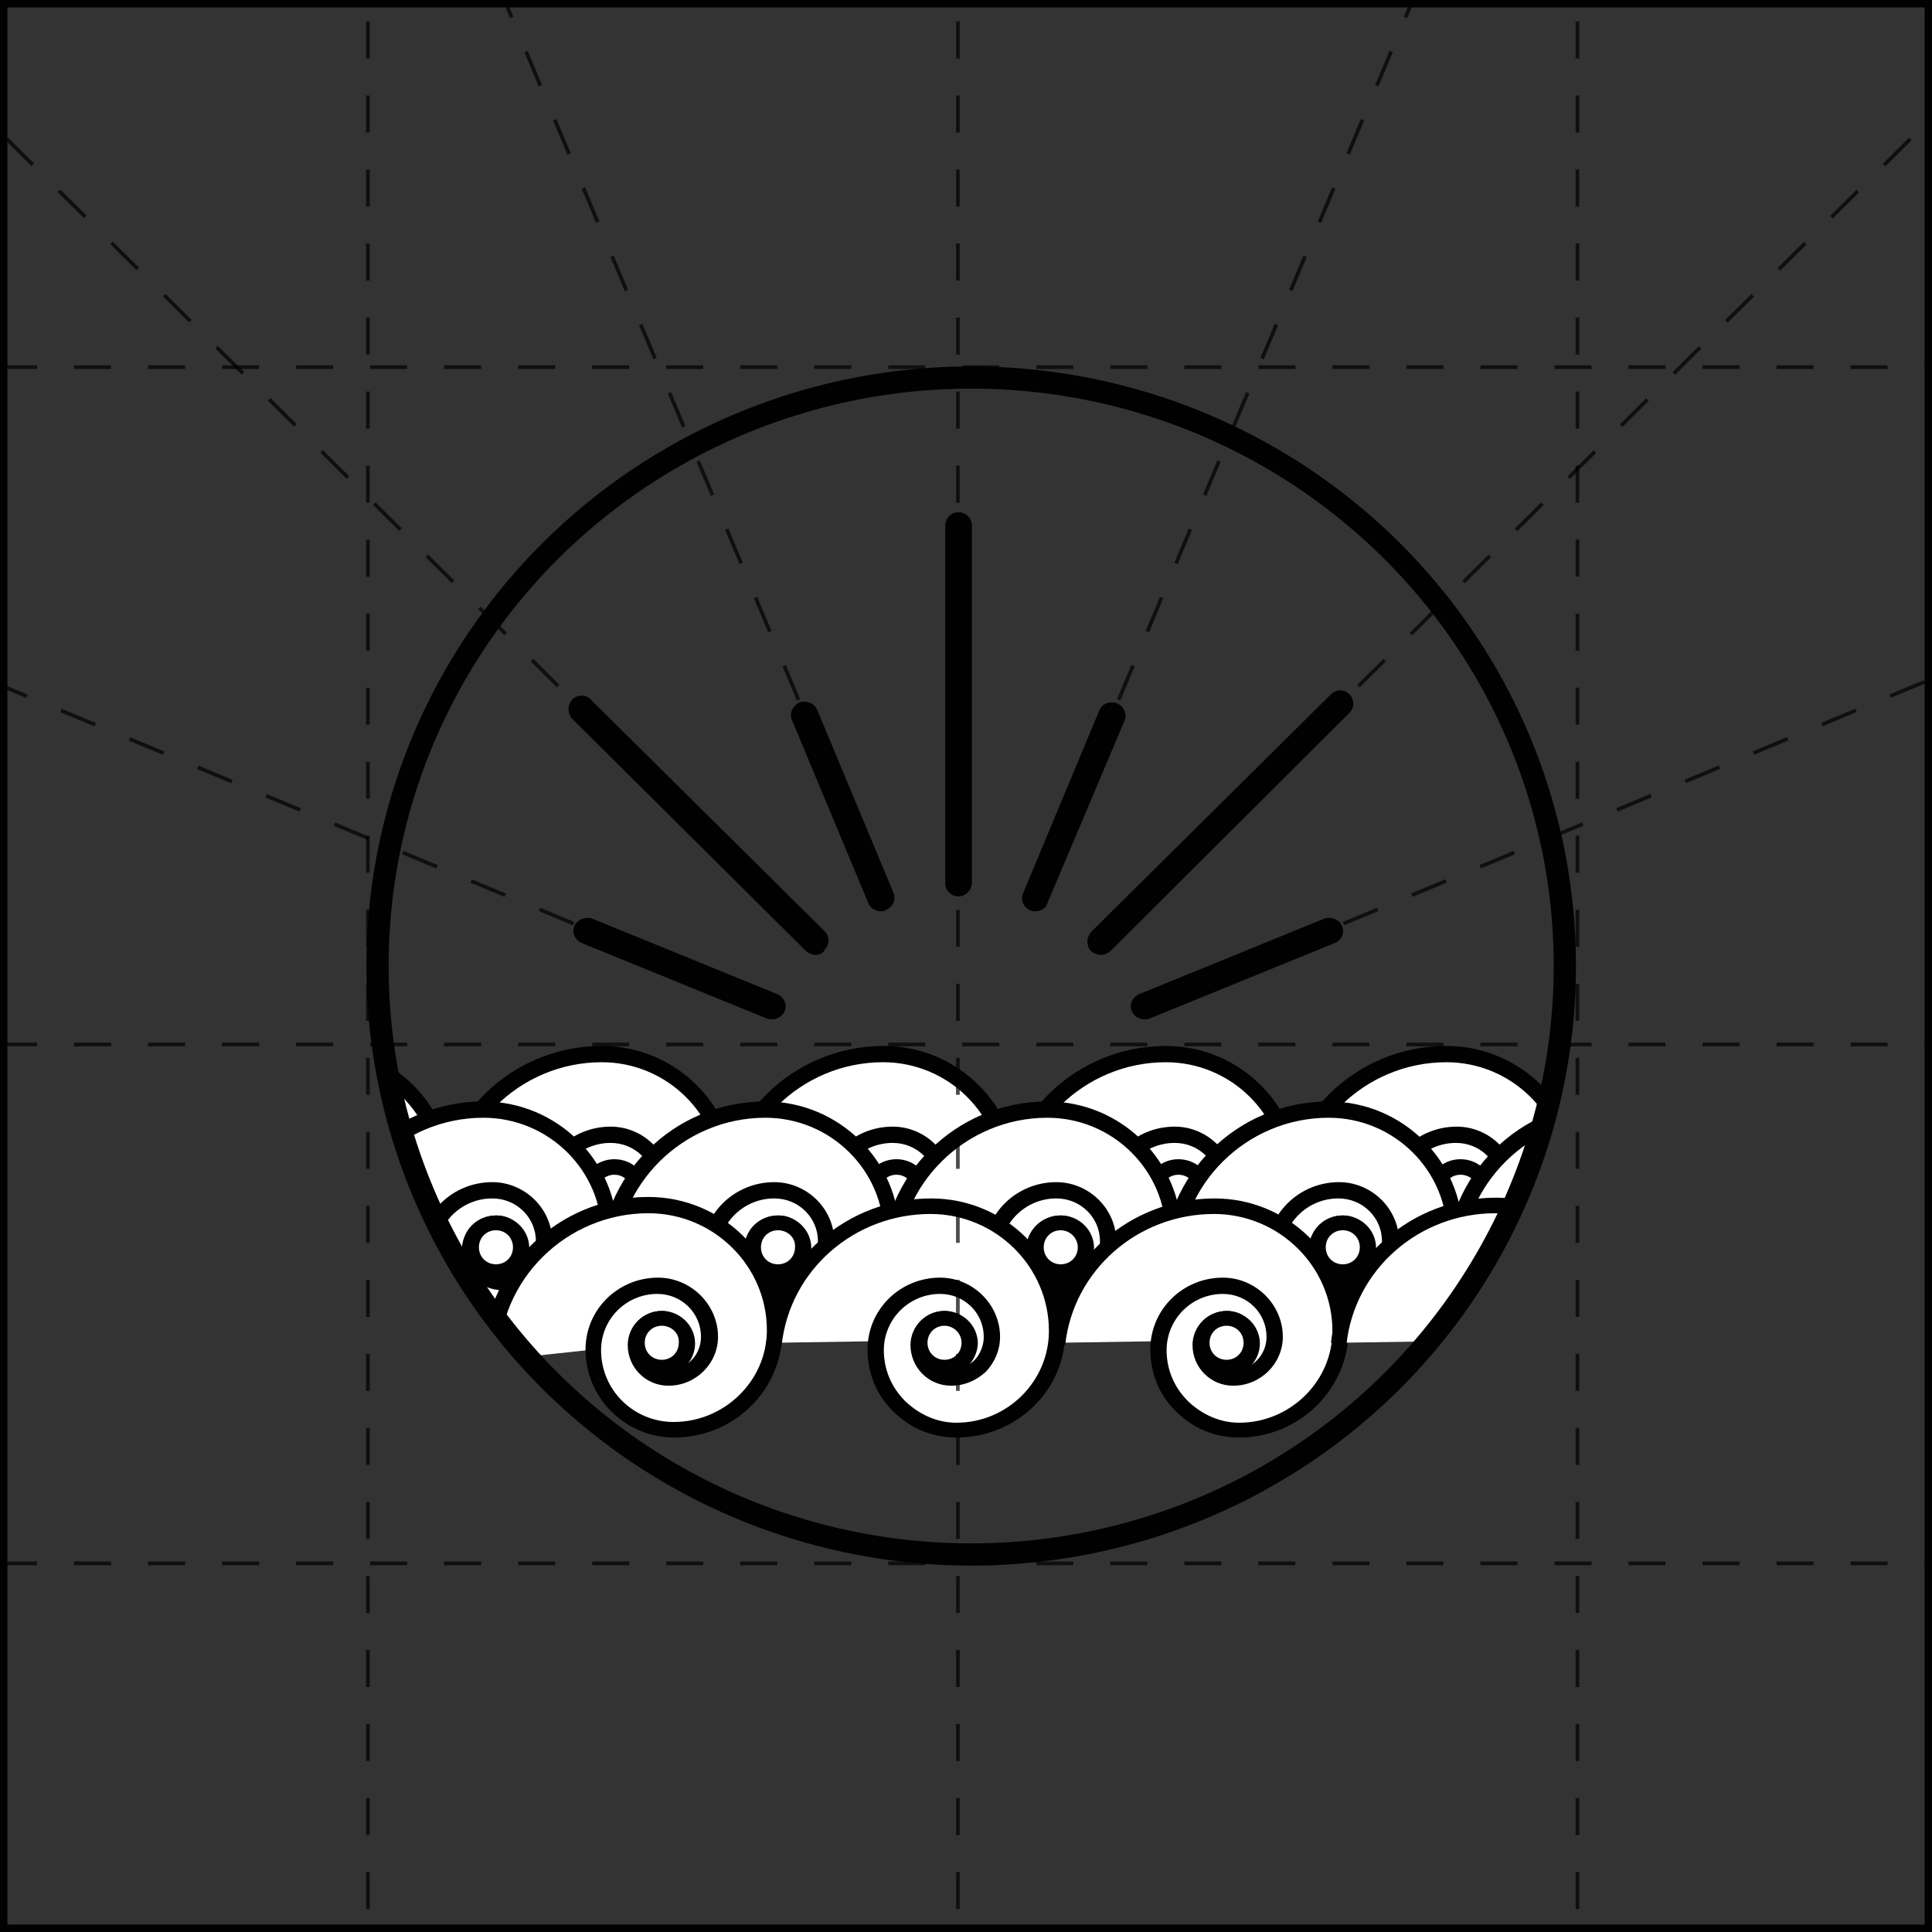 <?xml version="1.0" encoding="utf-8"?>
<!-- Generator: Adobe Illustrator 26.0.1, SVG Export Plug-In . SVG Version: 6.00 Build 0)  -->
<svg version="1.1" id="Layer_1" xmlns="http://www.w3.org/2000/svg" xmlns:xlink="http://www.w3.org/1999/xlink" x="0px" y="0px"
	 viewBox="0 0 261 261" style="enable-background:new 0 0 261 261;" xml:space="preserve">
<rect x="0" y="0" width="261" height="261" fill="#333333" stroke="none"/>
<style type="text/css">
	
		.st0{opacity:0.7;fill:none;stroke:#000000;stroke-width:0.5;stroke-miterlimit:10;stroke-dasharray:5,5;enable-background:new    ;}
	.st1{opacity:0.7;enable-background:new    ;}
	.st2{fill:none;stroke:#000000;stroke-width:0.5;stroke-miterlimit:10;stroke-dasharray:5,5;}
	.st3{fill:none;}
	.st4{fill:#2BACE2;}
	.st5{fill:#010101;}
	.st6{clip-path:url(#SVGID_00000156554811228368178370000009705832483050730170_);}
	.st7{fill:#FFFFFF;}
	.st8{fill:none;stroke:#010101;stroke-width:3;stroke-miterlimit:10;}
</style>
<line class="st0" x1="-30" y1="211.2" x2="285" y2="211.2"/>
<line class="st0" x1="-30" y1="141.1" x2="285" y2="141.1"/>
<line class="st0" x1="-30" y1="49.6" x2="285" y2="49.6"/>
<line class="st0" x1="49.7" y1="-27.1" x2="49.7" y2="287.9"/>
<line class="st0" x1="213.1" y1="-27.1" x2="213.1" y2="287.9"/>
<g class="st1">
	<line class="st2" x1="153.8" y1="136.3" x2="311.2" y2="70.8"/>
	<line class="st2" x1="148" y1="127.9" x2="275.6" y2="1.4"/>
	<line class="st2" x1="139.5" y1="122.2" x2="203.6" y2="-30.3"/>
	<line class="st2" x1="105.2" y1="136.3" x2="-52.3" y2="70.8"/>
	<line class="st2" x1="110.9" y1="127.9" x2="-16.6" y2="1.4"/>
	<line class="st2" x1="119.5" y1="122.2" x2="55.4" y2="-30.3"/>
</g>
<g>
	<g>
		<g>
			<ellipse class="st3" cx="129.8" cy="130.5" rx="80.2" ry="79.5"/>
		</g>
		<g>
			<g>
				<path class="st4" d="M104.6,135.1l-25-10.3c-0.5-0.2-1,0-1.2,0.5c-0.2,0.5,0,1,0.5,1.2l25,10.3c0.1,0,0.2,0.1,0.3,0.1
					c0.4,0,0.7-0.2,0.8-0.5C105.3,135.8,105.1,135.3,104.6,135.1z"/>
				<path class="st5" d="M104.3,137.7c-0.2,0-0.5,0-0.7-0.1l-25-10.2c-0.9-0.4-1.4-1.4-1-2.3c0.4-0.9,1.5-1.3,2.4-1l25,10.2
					c0.9,0.4,1.4,1.4,1,2.3C105.7,137.3,105,137.7,104.3,137.7z M79.3,125.7l25,10.3v0.9v-0.9c0,0,0,0,0,0L79.3,125.7z"/>
			</g>
			<g>
				<path class="st4" d="M129.5,70.1c-0.5,0-0.9,0.4-0.9,0.9v48.2c0,0.5,0.4,0.9,0.9,0.9c0.5,0,0.9-0.4,0.9-0.9V71
					C130.4,70.5,130,70.1,129.5,70.1z"/>
				<path class="st5" d="M129.5,121.1c-1,0-1.8-0.8-1.8-1.8V71c0-1,0.8-1.8,1.8-1.8c1,0,1.8,0.8,1.8,1.8v48.2
					C131.3,120.3,130.4,121.1,129.5,121.1z M129.5,71l0,48.2h0V71z"/>
			</g>
			<g>
				<path class="st4" d="M109.5,96.2c-0.2-0.5-0.7-0.7-1.2-0.5c-0.5,0.2-0.7,0.7-0.5,1.2l10.3,24.7c0.1,0.3,0.5,0.6,0.8,0.6
					c0.1,0,0.2,0,0.3-0.1c0.5-0.2,0.7-0.7,0.5-1.2L109.5,96.2z"/>
				<path class="st5" d="M119,123.1c-0.7,0-1.4-0.4-1.7-1.1L107,97.3c-0.2-0.4-0.2-0.9,0-1.4c0.2-0.4,0.5-0.8,1-1
					c0.2-0.1,0.5-0.1,0.7-0.1c0.7,0,1.4,0.4,1.7,1.1l10.3,24.7c0.4,0.9-0.1,2-1,2.3C119.5,123.1,119.3,123.1,119,123.1z M108.7,96.6
					l10.3,24.7L108.7,96.6z"/>
			</g>
			<g>
				<path class="st4" d="M79.2,95.2c-0.4-0.3-0.9-0.3-1.3,0c-0.3,0.3-0.3,0.9,0,1.3l31.6,31.3c0.2,0.2,0.4,0.3,0.6,0.3
					c0.2,0,0.5-0.1,0.6-0.3c0.3-0.3,0.3-0.9,0-1.3L79.2,95.2z"/>
				<path class="st5" d="M110.2,129c-0.5,0-0.9-0.2-1.3-0.5L77.3,97.1c-0.3-0.3-0.5-0.8-0.5-1.3c0-0.5,0.2-0.9,0.5-1.3
					c0.7-0.7,1.9-0.7,2.5,0l31.6,31.3c0.7,0.7,0.7,1.8,0,2.5C111.2,128.8,110.7,129,110.2,129z M78.6,95.9l31.6,31.4c0,0,0,0,0,0
					L78.6,95.9z"/>
			</g>
			<g>
				<path class="st4" d="M179.2,124.9l-25,10.3c-0.5,0.2-0.7,0.7-0.5,1.2c0.1,0.3,0.5,0.5,0.8,0.5c0.1,0,0.2,0,0.3-0.1l25-10.3
					c0.5-0.2,0.7-0.7,0.5-1.2C180.2,124.9,179.7,124.7,179.2,124.9z"/>
				<path class="st5" d="M154.6,137.7c-0.7,0-1.4-0.4-1.7-1.1c-0.4-0.9,0.1-1.9,1-2.3l25-10.2c0.2-0.1,0.5-0.1,0.7-0.1
					c0.7,0,1.4,0.4,1.7,1.1c0.4,0.9-0.1,2-1,2.3l-25,10.2C155.1,137.7,154.9,137.7,154.6,137.7z M154.6,135.9l0,0.9L154.6,135.9
					L154.6,135.9z M179.6,125.7l-25,10.2L179.6,125.7z"/>
			</g>
			<g>
				<path class="st4" d="M150.6,95.8c-0.5-0.2-1,0-1.2,0.5L139,121c-0.2,0.5,0,1,0.5,1.2c0.1,0,0.2,0.1,0.3,0.1
					c0.4,0,0.7-0.2,0.8-0.6L151,96.9C151.2,96.5,151,96,150.6,95.8z"/>
				<path class="st5" d="M139.9,123.1c-0.2,0-0.5,0-0.7-0.1c-0.9-0.4-1.4-1.4-1-2.3l10.3-24.7c0.3-0.7,0.9-1.1,1.7-1.1
					c0.2,0,0.5,0,0.7,0.1c0.4,0.2,0.8,0.5,1,1c0.2,0.4,0.2,0.9,0,1.4L141.5,122C141.3,122.7,140.6,123.1,139.9,123.1z M150.2,96.6
					l-10.4,24.7v0.9v-0.9c0,0,0,0,0,0L150.2,96.6z"/>
			</g>
			<g>
				<path class="st4" d="M181.7,94.5c-0.4-0.3-0.9-0.3-1.3,0L148,126.6c-0.4,0.3-0.4,0.9,0,1.3c0.2,0.2,0.4,0.3,0.6,0.3
					c0.2,0,0.5-0.1,0.6-0.3l32.4-32.1C182.1,95.4,182.1,94.9,181.7,94.5z"/>
				<path class="st5" d="M148.7,129c-0.5,0-0.9-0.2-1.3-0.5c-0.3-0.3-0.5-0.8-0.5-1.3c0-0.5,0.2-0.9,0.5-1.3l32.4-32.1
					c0.7-0.7,1.9-0.7,2.5,0c0.7,0.7,0.7,1.8,0,2.5L150,128.5C149.6,128.8,149.2,129,148.7,129z M181.1,95.1l-32.4,32.1l0,0h0
					L181.1,95.1z"/>
			</g>
		</g>
		<g>
			<g>
				<g>
					<defs>
						<ellipse id="SVGID_1_" cx="129.8" cy="130.5" rx="80.2" ry="79.5"/>
					</defs>
					<clipPath id="SVGID_00000019637323525475783610000000715761192811125417_">
						<use xlink:href="#SVGID_1_"  style="overflow:visible;"/>
					</clipPath>
					<g style="clip-path:url(#SVGID_00000019637323525475783610000000715761192811125417_);">
						<g>
							<g>
								<g>
									<g>
										<path class="st7" d="M21.8,163.4c0-11.7,9.5-21.1,21.3-21.1c9.4,0,17,7.6,17,16.9c0,7.5-6.1,13.5-13.6,13.5
											c-6,0-10.9-4.8-10.9-10.8c0-4.8,3.9-8.6,8.7-8.6c3.9,0,7,3.1,7,6.9c0,3.1-2.5,5.5-5.6,5.5c-2.5,0-4.5-2-4.5-4.4
											c0-2,1.6-3.5,3.6-3.5c1.6,0,2.9,1.3,2.9,2.8"/>
										<path class="st5" d="M46.5,173.8c-6.6,0-12-5.3-12-11.9c0-5.4,4.4-9.7,9.8-9.7c4.4,0,8.1,3.6,8.1,8c0,3.6-3,6.6-6.7,6.6
											c-3.1,0-5.5-2.5-5.5-5.5c0-2.5,2.1-4.6,4.7-4.6c2.2,0,3.9,1.7,3.9,3.9h-2.2c0-1-0.8-1.8-1.8-1.8c-1.4,0-2.5,1.1-2.5,2.5
											c0,1.8,1.5,3.4,3.4,3.4c2.5,0,4.5-2,4.5-4.5c0-3.2-2.6-5.8-5.9-5.8c-4.2,0-7.6,3.4-7.6,7.6c0,5.4,4.4,9.7,9.8,9.7
											c6.9,0,12.5-5.6,12.5-12.4c0-8.7-7.2-15.8-16-15.8c-11.1,0-20.2,9-20.2,20h-2.2c0-12.2,10-22.2,22.4-22.2
											c10,0,18.1,8.1,18.1,17.9C61.2,167.2,54.6,173.8,46.5,173.8z"/>
									</g>
									<g>
										<ellipse class="st4" cx="44.9" cy="161" rx="3.4" ry="3.4"/>
										<path class="st7" d="M44.8,165.4c-2.5,0-4.5-2-4.5-4.4c0-2.4,2-4.4,4.5-4.4c2.5,0,4.5,2,4.5,4.4
											C49.3,163.4,47.3,165.4,44.8,165.4z M44.8,158.7c-1.3,0-2.3,1-2.3,2.3c0,1.3,1,2.3,2.3,2.3c1.3,0,2.3-1,2.3-2.3
											C47.2,159.7,46.1,158.7,44.8,158.7z"/>
									</g>
								</g>
								<g>
									<g>
										<path class="st7" d="M60,163.4c0-11.7,9.5-21.1,21.3-21.1c9.4,0,17,7.6,17,16.9c0,7.5-6.1,13.5-13.6,13.5
											c-6,0-10.9-4.8-10.9-10.8c0-4.8,3.9-8.6,8.7-8.6c3.9,0,7,3.1,7,6.9c0,3.1-2.5,5.5-5.6,5.5c-2.5,0-4.5-2-4.5-4.4
											c0-2,1.6-3.5,3.6-3.5c1.6,0,2.9,1.3,2.9,2.8"/>
										<path class="st5" d="M84.7,173.8c-6.6,0-12-5.3-12-11.9c0-5.4,4.4-9.7,9.8-9.7c4.4,0,8.1,3.6,8.1,8c0,3.6-3,6.6-6.7,6.6
											c-3.1,0-5.5-2.5-5.5-5.5c0-2.5,2.1-4.6,4.7-4.6c2.2,0,3.9,1.7,3.9,3.9h-2.2c0-1-0.8-1.8-1.8-1.8c-1.4,0-2.5,1.1-2.5,2.5
											c0,1.8,1.5,3.4,3.4,3.4c2.5,0,4.5-2,4.5-4.5c0-3.2-2.6-5.8-5.9-5.8c-4.2,0-7.6,3.4-7.6,7.6c0,5.4,4.4,9.7,9.8,9.7
											c6.9,0,12.6-5.6,12.6-12.4c0-8.7-7.2-15.8-16-15.8c-11.1,0-20.2,9-20.2,20h-2.2c0-12.2,10-22.2,22.4-22.2
											c10,0,18.1,8.1,18.1,17.9C99.4,167.2,92.8,173.8,84.7,173.8z"/>
									</g>
									<g>
										<ellipse class="st7" cx="83" cy="161" rx="3.4" ry="3.4"/>
										<path class="st5" d="M83,165.4c-2.5,0-4.5-2-4.5-4.4c0-2.4,2-4.4,4.5-4.4c2.5,0,4.5,2,4.5,4.4
											C87.5,163.4,85.4,165.4,83,165.4z M83,158.7c-1.3,0-2.3,1-2.3,2.3c0,1.3,1,2.3,2.3,2.3c1.3,0,2.3-1,2.3-2.3
											C85.3,159.7,84.3,158.7,83,158.7z"/>
									</g>
								</g>
								<g>
									<g>
										<path class="st7" d="M98.1,163.4c0-11.7,9.5-21.1,21.3-21.1c9.4,0,17,7.6,17,16.9c0,7.5-6.1,13.5-13.6,13.5
											c-6,0-10.9-4.8-10.9-10.8c0-4.8,3.9-8.6,8.7-8.6c3.9,0,7,3.1,7,6.9c0,3.1-2.5,5.5-5.6,5.5c-2.5,0-4.5-2-4.5-4.4
											c0-2,1.6-3.5,3.6-3.5c1.6,0,2.9,1.3,2.9,2.8"/>
										<path class="st5" d="M122.8,173.8c-6.6,0-12-5.3-12-11.9c0-5.4,4.4-9.7,9.8-9.7c4.4,0,8.1,3.6,8.1,8c0,3.6-3,6.6-6.7,6.6
											c-3.1,0-5.5-2.5-5.5-5.5c0-2.5,2.1-4.6,4.7-4.6c2.2,0,3.9,1.7,3.9,3.9h-2.2c0-1-0.8-1.8-1.8-1.8c-1.4,0-2.5,1.1-2.5,2.5
											c0,1.8,1.5,3.4,3.4,3.4c2.5,0,4.5-2,4.5-4.5c0-3.2-2.6-5.8-5.9-5.8c-4.2,0-7.6,3.4-7.6,7.6c0,5.4,4.4,9.7,9.8,9.7
											c6.9,0,12.5-5.6,12.5-12.4c0-8.7-7.2-15.8-16-15.8c-11.1,0-20.2,9-20.2,20H97c0-12.2,10-22.2,22.4-22.2
											c10,0,18.1,8.1,18.1,17.9C137.5,167.2,130.9,173.8,122.8,173.8z"/>
									</g>
									<g>
										<path class="st7" d="M117.7,161c0,1.9,1.5,3.4,3.4,3.4c1.9,0,3.4-1.5,3.4-3.4c0-1.9-1.5-3.4-3.4-3.4
											C119.2,157.6,117.7,159.1,117.7,161z"/>
										<path class="st5" d="M121.1,165.4c-2.5,0-4.5-2-4.5-4.4c0-2.4,2-4.4,4.5-4.4c2.5,0,4.5,2,4.5,4.4
											C125.6,163.4,123.6,165.4,121.1,165.4z M121.1,158.7c-1.3,0-2.3,1-2.3,2.3c0,1.3,1,2.3,2.3,2.3c1.3,0,2.3-1,2.3-2.3
											C123.4,159.7,122.4,158.7,121.1,158.7z"/>
									</g>
								</g>
								<g>
									<g>
										<path class="st7" d="M136.2,163.4c0-11.7,9.5-21.1,21.3-21.1c9.4,0,17,7.6,17,16.9c0,7.5-6.1,13.5-13.6,13.5
											c-6,0-10.9-4.8-10.9-10.8c0-4.8,3.9-8.6,8.7-8.6c3.9,0,7,3.1,7,6.9c0,3.1-2.5,5.5-5.6,5.5c-2.5,0-4.5-2-4.5-4.4
											c0-2,1.6-3.5,3.6-3.5c1.6,0,2.9,1.3,2.9,2.8"/>
										<path class="st5" d="M160.9,173.8c-6.6,0-12-5.3-12-11.9c0-5.4,4.4-9.7,9.8-9.7c4.4,0,8.1,3.6,8.1,8c0,3.6-3,6.6-6.7,6.6
											c-3.1,0-5.5-2.5-5.5-5.5c0-2.5,2.1-4.6,4.6-4.6c2.2,0,3.9,1.7,3.9,3.9H161c0-1-0.8-1.8-1.8-1.8c-1.4,0-2.5,1.1-2.5,2.5
											c0,1.8,1.5,3.4,3.4,3.4c2.5,0,4.5-2,4.5-4.5c0-3.2-2.6-5.8-5.9-5.8c-4.2,0-7.6,3.4-7.6,7.6c0,5.4,4.4,9.7,9.8,9.7
											c6.9,0,12.6-5.6,12.6-12.4c0-8.7-7.2-15.8-16-15.8c-11.1,0-20.2,9-20.2,20h-2.2c0-12.2,10-22.2,22.4-22.2
											c10,0,18.1,8.1,18.1,17.9C175.6,167.2,169,173.8,160.9,173.8z"/>
									</g>
									<g>
										<path class="st7" d="M155.8,161c0,1.9,1.5,3.4,3.4,3.4c1.9,0,3.4-1.5,3.4-3.4c0-1.9-1.5-3.4-3.4-3.4
											C157.3,157.6,155.8,159.1,155.8,161z"/>
										<path class="st5" d="M159.2,165.4c-2.5,0-4.5-2-4.5-4.4c0-2.4,2-4.4,4.5-4.4c2.5,0,4.5,2,4.5,4.4
											C163.7,163.4,161.7,165.4,159.2,165.4z M159.2,158.7c-1.3,0-2.3,1-2.3,2.3c0,1.3,1,2.3,2.3,2.3c1.3,0,2.3-1,2.3-2.3
											C161.5,159.7,160.5,158.7,159.2,158.7z"/>
									</g>
								</g>
								<g>
									<g>
										<path class="st7" d="M174.3,163.4c0-11.7,9.5-21.1,21.3-21.1c9.4,0,17,7.6,17,16.9c0,7.5-6.1,13.5-13.6,13.5
											c-6,0-10.9-4.8-10.9-10.8c0-4.8,3.9-8.6,8.7-8.6c3.9,0,7,3.1,7,6.9c0,3.1-2.5,5.5-5.6,5.5c-2.5,0-4.5-2-4.5-4.4
											c0-2,1.6-3.5,3.6-3.5c1.6,0,2.9,1.3,2.9,2.8"/>
										<path class="st5" d="M199,173.8c-6.6,0-12-5.3-12-11.9c0-5.4,4.4-9.7,9.8-9.7c4.4,0,8.1,3.6,8.1,8c0,3.6-3,6.6-6.7,6.6
											c-3.1,0-5.5-2.5-5.5-5.5c0-2.5,2.1-4.6,4.6-4.6c2.2,0,3.9,1.7,3.9,3.9h-2.2c0-1-0.8-1.8-1.8-1.8c-1.4,0-2.5,1.1-2.5,2.5
											c0,1.8,1.5,3.4,3.4,3.4c2.5,0,4.5-2,4.5-4.5c0-3.2-2.6-5.8-5.9-5.8c-4.2,0-7.6,3.4-7.6,7.6c0,5.4,4.4,9.7,9.8,9.7
											c6.9,0,12.5-5.6,12.5-12.4c0-8.7-7.2-15.8-16-15.8c-11.1,0-20.2,9-20.2,20h-2.2c0-12.2,10-22.2,22.4-22.2
											c10,0,18.1,8.1,18.1,17.9C213.7,167.2,207.1,173.8,199,173.8z"/>
									</g>
									<g>
										<path class="st7" d="M193.9,161c0,1.9,1.5,3.4,3.4,3.4c1.9,0,3.4-1.5,3.4-3.4c0-1.9-1.5-3.4-3.4-3.4
											C195.5,157.6,193.9,159.1,193.9,161z"/>
										<path class="st5" d="M197.3,165.4c-2.5,0-4.5-2-4.5-4.4c0-2.4,2-4.4,4.5-4.4c2.5,0,4.5,2,4.5,4.4
											C201.8,163.4,199.8,165.4,197.3,165.4z M197.3,158.7c-1.3,0-2.3,1-2.3,2.3c0,1.3,1,2.3,2.3,2.3c1.3,0,2.3-1,2.3-2.3
											C199.7,159.7,198.6,158.7,197.3,158.7z"/>
									</g>
								</g>
							</g>
							<g>
								<g>
									<g>
										<path class="st7" d="M44,170.9c0-11.7,9.5-21.1,21.3-21.1c9.4,0,17,7.6,17,16.9c0,7.5-6.1,13.5-13.6,13.5
											c-6,0-10.9-4.8-10.9-10.8c0-4.8,3.9-8.6,8.7-8.6c3.9,0,7,3.1,7,6.9c0,3.1-2.5,5.5-5.6,5.5c-2.5,0-4.5-2-4.5-4.4
											c0-2,1.6-3.5,3.6-3.5c1.6,0,2.9,1.3,2.9,2.8"/>
										<path class="st5" d="M68.7,181.3c-6.6,0-12-5.3-12-11.9c0-5.4,4.4-9.7,9.8-9.7c4.4,0,8.1,3.6,8.1,8c0,3.6-3,6.6-6.7,6.6
											c-3.1,0-5.5-2.5-5.5-5.5c0-2.5,2.1-4.6,4.7-4.6c2.2,0,3.9,1.8,3.9,3.9h-2.2c0-1-0.8-1.8-1.8-1.8c-1.4,0-2.5,1.1-2.5,2.5
											c0,1.9,1.5,3.4,3.4,3.4c2.5,0,4.5-2,4.5-4.5c0-3.2-2.6-5.8-5.9-5.8c-4.2,0-7.6,3.4-7.6,7.6c0,5.4,4.4,9.7,9.8,9.7
											c6.9,0,12.6-5.6,12.6-12.4c0-8.7-7.2-15.8-16-15.8c-11.1,0-20.2,9-20.2,20h-2.2c0-12.2,10-22.2,22.4-22.2
											c10,0,18.1,8.1,18.1,17.9C83.4,174.8,76.8,181.3,68.7,181.3z"/>
									</g>
									<g>
										<path class="st7" d="M63.6,168.5c0,1.9,1.5,3.4,3.4,3.4c1.9,0,3.4-1.5,3.4-3.4c0-1.9-1.5-3.4-3.4-3.4
											C65.1,165.1,63.6,166.6,63.6,168.5z"/>
										<path class="st5" d="M67,173c-2.5,0-4.5-2-4.5-4.4c0-2.5,2-4.4,4.5-4.4c2.5,0,4.5,2,4.5,4.4C71.5,171,69.5,173,67,173z
											 M67,166.2c-1.3,0-2.3,1-2.3,2.3c0,1.3,1,2.3,2.3,2.3c1.3,0,2.3-1,2.3-2.3C69.3,167.2,68.3,166.2,67,166.2z"/>
									</g>
								</g>
								<g>
									<g>
										<path class="st7" d="M82.1,170.9c0-11.7,9.5-21.1,21.3-21.1c9.4,0,17,7.6,17,16.9c0,7.5-6.1,13.5-13.6,13.5
											c-6,0-10.9-4.8-10.9-10.8c0-4.8,3.9-8.6,8.7-8.6c3.9,0,7,3.1,7,6.9c0,3.1-2.5,5.5-5.6,5.5c-2.5,0-4.5-2-4.5-4.4
											c0-2,1.6-3.5,3.6-3.5c1.6,0,2.9,1.3,2.9,2.8"/>
										<path class="st5" d="M106.8,181.3c-6.6,0-12-5.3-12-11.9c0-5.4,4.4-9.7,9.8-9.7c4.4,0,8.1,3.6,8.1,8c0,3.6-3,6.6-6.7,6.6
											c-3.1,0-5.5-2.5-5.5-5.5c0-2.5,2.1-4.6,4.7-4.6c2.2,0,3.9,1.8,3.9,3.9h-2.2c0-1-0.8-1.8-1.8-1.8c-1.4,0-2.5,1.1-2.5,2.5
											c0,1.9,1.5,3.4,3.4,3.4c2.5,0,4.5-2,4.5-4.5c0-3.2-2.6-5.8-5.9-5.8c-4.2,0-7.6,3.4-7.6,7.6c0,5.4,4.4,9.7,9.8,9.7
											c6.9,0,12.6-5.6,12.6-12.4c0-8.7-7.2-15.8-16-15.8c-11.1,0-20.2,9-20.2,20H81c0-12.2,10-22.2,22.4-22.2
											c10,0,18.1,8.1,18.1,17.9C121.5,174.8,114.9,181.3,106.8,181.3z"/>
									</g>
									<g>
										<path class="st7" d="M101.7,168.5c0,1.9,1.5,3.4,3.4,3.4c1.9,0,3.4-1.5,3.4-3.4c0-1.9-1.5-3.4-3.4-3.4
											C103.3,165.1,101.7,166.6,101.7,168.5z"/>
										<path class="st5" d="M105.1,173c-2.5,0-4.5-2-4.5-4.4c0-2.5,2-4.4,4.5-4.4c2.5,0,4.5,2,4.5,4.4
											C109.6,171,107.6,173,105.1,173z M105.1,166.2c-1.3,0-2.3,1-2.3,2.3c0,1.3,1,2.3,2.3,2.3c1.3,0,2.3-1,2.3-2.3
											C107.5,167.2,106.4,166.2,105.1,166.2z"/>
									</g>
								</g>
								<g>
									<g>
										<path class="st7" d="M120.2,170.9c0-11.7,9.5-21.1,21.3-21.1c9.4,0,17,7.6,17,16.9c0,7.5-6.1,13.5-13.6,13.5
											c-6,0-10.9-4.8-10.9-10.8c0-4.8,3.9-8.6,8.7-8.6c3.9,0,7,3.1,7,6.9c0,3.1-2.5,5.5-5.6,5.5c-2.5,0-4.5-2-4.5-4.4
											c0-2,1.6-3.5,3.6-3.5c1.6,0,2.9,1.3,2.9,2.8"/>
										<path class="st5" d="M144.9,181.3c-6.6,0-12-5.3-12-11.9c0-5.4,4.4-9.7,9.8-9.7c4.4,0,8.1,3.6,8.1,8c0,3.6-3,6.6-6.7,6.6
											c-3.1,0-5.5-2.5-5.5-5.5c0-2.5,2.1-4.6,4.7-4.6c2.2,0,3.9,1.8,3.9,3.9H145c0-1-0.8-1.8-1.8-1.8c-1.4,0-2.5,1.1-2.5,2.5
											c0,1.9,1.5,3.4,3.4,3.4c2.5,0,4.5-2,4.5-4.5c0-3.2-2.6-5.8-5.9-5.8c-4.2,0-7.6,3.4-7.6,7.6c0,5.4,4.4,9.7,9.8,9.7
											c6.9,0,12.6-5.6,12.6-12.4c0-8.7-7.2-15.8-16-15.8c-11.1,0-20.2,9-20.2,20h-2.2c0-12.2,10-22.2,22.4-22.2
											c10,0,18.1,8.1,18.1,17.9C159.7,174.8,153.1,181.3,144.9,181.3z"/>
									</g>
									<g>
										<path class="st7" d="M139.9,168.5c0,1.9,1.5,3.4,3.4,3.4c1.9,0,3.4-1.5,3.4-3.4c0-1.9-1.5-3.4-3.4-3.4
											C141.4,165.1,139.9,166.6,139.9,168.5z"/>
										<path class="st5" d="M143.3,173c-2.5,0-4.5-2-4.5-4.4c0-2.5,2-4.4,4.5-4.4c2.5,0,4.5,2,4.5,4.4
											C147.7,171,145.7,173,143.3,173z M143.3,166.2c-1.3,0-2.3,1-2.3,2.3c0,1.3,1,2.3,2.3,2.3c1.3,0,2.3-1,2.3-2.3
											C145.6,167.2,144.5,166.2,143.3,166.2z"/>
									</g>
								</g>
								<g>
									<g>
										<path class="st7" d="M158.4,170.9c0-11.7,9.5-21.1,21.3-21.1c9.4,0,17,7.6,17,16.9c0,7.5-6.1,13.5-13.6,13.5
											c-6,0-10.9-4.8-10.9-10.8c0-4.8,3.9-8.6,8.7-8.6c3.9,0,7,3.1,7,6.9c0,3.1-2.5,5.5-5.6,5.5c-2.5,0-4.5-2-4.5-4.4
											c0-2,1.6-3.5,3.6-3.5c1.6,0,2.9,1.3,2.9,2.8"/>
										<path class="st5" d="M183.1,181.3c-6.6,0-12-5.3-12-11.9c0-5.4,4.4-9.7,9.8-9.7c4.4,0,8.1,3.6,8.1,8c0,3.6-3,6.6-6.7,6.6
											c-3.1,0-5.5-2.5-5.5-5.5c0-2.5,2.1-4.6,4.6-4.6c2.2,0,3.9,1.8,3.9,3.9h-2.2c0-1-0.8-1.8-1.8-1.8c-1.4,0-2.5,1.1-2.5,2.5
											c0,1.9,1.5,3.4,3.4,3.4c2.5,0,4.5-2,4.5-4.5c0-3.2-2.6-5.8-5.9-5.8c-4.2,0-7.6,3.4-7.6,7.6c0,5.4,4.4,9.7,9.8,9.7
											c6.9,0,12.5-5.6,12.5-12.4c0-8.7-7.2-15.8-16-15.8c-11.1,0-20.2,9-20.2,20h-2.2c0-12.2,10-22.2,22.4-22.2
											c10,0,18.1,8.1,18.1,17.9C197.8,174.8,191.2,181.3,183.1,181.3z"/>
									</g>
									<g>
										<path class="st7" d="M178,168.5c0,1.9,1.5,3.4,3.4,3.4c1.9,0,3.4-1.5,3.4-3.4c0-1.9-1.5-3.4-3.4-3.4
											C179.5,165.1,178,166.6,178,168.5z"/>
										<path class="st5" d="M181.4,173c-2.5,0-4.5-2-4.5-4.4c0-2.5,2-4.4,4.5-4.4c2.5,0,4.5,2,4.5,4.4
											C185.9,171,183.9,173,181.4,173z M181.4,166.2c-1.3,0-2.3,1-2.3,2.3c0,1.3,1,2.3,2.3,2.3c1.3,0,2.3-1,2.3-2.3
											C183.7,167.2,182.7,166.2,181.4,166.2z"/>
									</g>
								</g>
								<g>
									<g>
										<path class="st7" d="M196.5,170.9c0-11.7,9.5-21.1,21.3-21.1c9.4,0,17,7.6,17,16.9c0,7.5-6.1,13.5-13.6,13.5
											c-6,0-10.9-4.8-10.9-10.8c0-4.8,3.9-8.6,8.7-8.6c3.9,0,7,3.1,7,6.9c0,3.1-2.5,5.5-5.6,5.5c-2.5,0-4.5-2-4.5-4.4
											c0-2,1.6-3.5,3.6-3.5c1.6,0,2.9,1.3,2.9,2.8"/>
										<path class="st5" d="M221.2,181.3c-6.6,0-12-5.3-12-11.9c0-5.4,4.4-9.7,9.8-9.7c4.4,0,8.1,3.6,8.1,8c0,3.6-3,6.6-6.7,6.6
											c-3.1,0-5.5-2.5-5.5-5.5c0-2.5,2.1-4.6,4.6-4.6c2.2,0,3.9,1.8,3.9,3.9h-2.2c0-1-0.8-1.8-1.8-1.8c-1.4,0-2.5,1.1-2.5,2.5
											c0,1.9,1.5,3.4,3.4,3.4c2.5,0,4.5-2,4.5-4.5c0-3.2-2.6-5.8-5.9-5.8c-4.2,0-7.6,3.4-7.6,7.6c0,5.4,4.4,9.7,9.8,9.7
											c6.9,0,12.6-5.6,12.6-12.4c0-8.7-7.2-15.8-16-15.8c-11.1,0-20.2,9-20.2,20h-2.2c0-12.2,10-22.2,22.4-22.2
											c10,0,18.1,8.1,18.1,17.9C235.9,174.8,229.3,181.3,221.2,181.3z"/>
									</g>
									<g>
										<path class="st4" d="M216.1,168.5c0,1.9,1.5,3.4,3.4,3.4c1.9,0,3.4-1.5,3.4-3.4c0-1.9-1.5-3.4-3.4-3.4
											C217.6,165.1,216.1,166.6,216.1,168.5z"/>
										<path class="st7" d="M219.5,173c-2.5,0-4.5-2-4.5-4.4c0-2.5,2-4.4,4.5-4.4c2.5,0,4.5,2,4.5,4.4C224,171,222,173,219.5,173
											z M219.5,166.2c-1.3,0-2.3,1-2.3,2.3c0,1.3,1,2.3,2.3,2.3c1.3,0,2.3-1,2.3-2.3C221.8,167.2,220.8,166.2,219.5,166.2z"/>
									</g>
								</g>
							</g>
							<g>
								<g>
									<g>
										<ellipse class="st4" cx="51.3" cy="181.4" rx="3.4" ry="3.4"/>
										<path class="st7" d="M51.3,179.1c-1.3,0-2.3,1-2.3,2.3c0,1.3,1,2.3,2.3,2.3c1.3,0,2.3-1,2.3-2.3
											C53.6,180.1,52.6,179.1,51.3,179.1z"/>
									</g>
								</g>
								<g>
									<g>
										<path class="st7" d="M66.4,183.8c0-11.6,9.5-21.1,21.3-21.1c9.4,0,17,7.6,17,16.9c0,7.5-6.1,13.5-13.6,13.5
											c-6,0-10.9-4.8-10.9-10.8c0-4.8,3.9-8.6,8.7-8.6c3.9,0,7,3.1,7,6.9c0,3.1-2.5,5.5-5.6,5.5c-2.5,0-4.5-2-4.5-4.4
											c0-2,1.6-3.5,3.6-3.5c1.6,0,2.9,1.3,2.9,2.8"/>
										<path class="st5" d="M91.1,194.2c-6.6,0-12-5.3-12-11.9c0-5.4,4.4-9.7,9.8-9.7c4.4,0,8.1,3.6,8.1,8c0,3.6-3,6.6-6.7,6.6
											c-3.1,0-5.5-2.5-5.5-5.5c0-2.5,2.1-4.6,4.6-4.6c2.2,0,3.9,1.7,3.9,3.9h-2.2c0-1-0.8-1.8-1.8-1.8c-1.4,0-2.5,1.1-2.5,2.5
											c0,1.8,1.5,3.4,3.4,3.4c2.5,0,4.5-2,4.5-4.5c0-3.2-2.6-5.8-5.9-5.8c-4.2,0-7.6,3.4-7.6,7.6c0,5.4,4.4,9.7,9.8,9.7
											c6.9,0,12.6-5.6,12.6-12.4c0-8.7-7.2-15.8-16-15.8c-11.1,0-20.2,9-20.2,20h-2.2c0-12.2,10-22.2,22.4-22.2
											c10,0,18.1,8.1,18.1,17.9C105.8,187.7,99.2,194.2,91.1,194.2z"/>
									</g>
									<g>
										<ellipse class="st7" cx="89.4" cy="181.4" rx="3.4" ry="3.4"/>
										<path class="st5" d="M89.4,185.9c-2.5,0-4.5-2-4.5-4.4c0-2.4,2-4.4,4.5-4.4s4.5,2,4.5,4.4
											C93.9,183.9,91.9,185.9,89.4,185.9z M89.4,179.1c-1.3,0-2.3,1-2.3,2.3c0,1.3,1,2.3,2.3,2.3c1.3,0,2.3-1,2.3-2.3
											C91.8,180.1,90.7,179.1,89.4,179.1z"/>
									</g>
								</g>
								<g>
									<g>
										<path class="st7" d="M104.6,181.4c1.2-10.5,10.3-18.7,21.2-18.7c9.4,0,17,7.6,17,16.9c0,7.5-6.1,13.5-13.6,13.5
											c-6,0-10.9-4.8-10.9-10.8c0-4.8,3.9-8.6,8.7-8.6c3.9,0,7,3.1,7,6.9c0,3.1-2.5,5.5-5.6,5.5c-2.5,0-4.5-2-4.5-4.4
											c0-2,1.6-3.5,3.6-3.5c1.6,0,2.9,1.3,2.9,2.8"/>
										<path class="st5" d="M129.2,194.2c-3.2,0-6.2-1.2-8.5-3.5c-2.3-2.2-3.5-5.2-3.5-8.4c0-5.4,4.4-9.7,9.8-9.7
											c4.4,0,8.1,3.6,8.1,8c0,1.8-0.7,3.4-1.9,4.7c-1.3,1.2-2.9,1.9-4.7,1.9c-3.1,0-5.5-2.5-5.5-5.5c0-2.5,2.1-4.6,4.6-4.6
											c2.2,0,3.9,1.8,3.9,3.9h-2.2c0-1-0.8-1.8-1.8-1.8c-1.4,0-2.5,1.1-2.5,2.5c0,1.8,1.5,3.4,3.4,3.4c1.2,0,2.3-0.5,3.2-1.3
											c0.8-0.8,1.3-2,1.3-3.2c0-3.2-2.6-5.8-5.9-5.8c-4.2,0-7.6,3.4-7.6,7.6c0,2.6,1,5,2.9,6.9c1.9,1.8,4.3,2.9,6.9,2.9
											c6.9,0,12.5-5.6,12.5-12.4c0-8.7-7.2-15.8-16-15.8c-10.3,0-19,7.6-20.1,17.7l-2.1-0.2c1.3-11.2,10.9-19.6,22.3-19.6
											c10,0,18.1,8.1,18.1,17.9C144,187.7,137.4,194.2,129.2,194.2z"/>
									</g>
									<g>
										<path class="st7" d="M124.2,181.4c0,1.9,1.5,3.4,3.4,3.4c1.9,0,3.4-1.5,3.4-3.4s-1.5-3.4-3.4-3.4
											C125.7,178,124.2,179.5,124.2,181.4z"/>
										<path class="st5" d="M127.6,185.9c-2.5,0-4.5-2-4.5-4.4c0-2.4,2-4.4,4.5-4.4c2.5,0,4.5,2,4.5,4.4
											C132,183.9,130,185.9,127.6,185.9z M127.6,179.1c-1.3,0-2.3,1-2.3,2.3c0,1.3,1,2.3,2.3,2.3c1.3,0,2.3-1,2.3-2.3
											C129.9,180.1,128.8,179.1,127.6,179.1z"/>
									</g>
								</g>
								<g>
									<g>
										<path class="st7" d="M142.8,181.4c1.2-10.5,10.3-18.7,21.2-18.7c9.4,0,17,7.6,17,16.9c0,7.5-6.1,13.5-13.6,13.5
											c-6,0-10.9-4.8-10.9-10.8c0-4.8,3.9-8.6,8.7-8.6c3.9,0,7,3.1,7,6.9c0,3.1-2.5,5.5-5.6,5.5c-2.5,0-4.5-2-4.5-4.4
											c0-2,1.6-3.5,3.6-3.5c1.6,0,2.9,1.3,2.9,2.8"/>
										<path class="st5" d="M167.4,194.2c-3.2,0-6.2-1.2-8.5-3.5c-2.3-2.2-3.5-5.2-3.5-8.4c0-5.4,4.4-9.7,9.8-9.7
											c4.4,0,8.1,3.6,8.1,8c0,3.6-3,6.6-6.7,6.6c-3.1,0-5.5-2.5-5.5-5.5c0-2.5,2.1-4.6,4.7-4.6c2.2,0,3.9,1.8,3.9,3.9h-2.2
											c0-1-0.8-1.8-1.8-1.8c-1.4,0-2.5,1.1-2.5,2.5c0,1.8,1.5,3.4,3.4,3.4c2.5,0,4.5-2,4.5-4.5c0-3.2-2.6-5.8-5.9-5.8
											c-4.2,0-7.6,3.4-7.6,7.6c0,2.6,1,5,2.9,6.9c1.9,1.8,4.3,2.9,6.9,2.9c6.9,0,12.6-5.6,12.6-12.4c0-8.7-7.2-15.8-16-15.8
											c-10.3,0-19,7.6-20.1,17.7l-2.1-0.2c1.3-11.2,10.9-19.6,22.3-19.6c10,0,18.1,8.1,18.1,17.9
											C182.1,187.7,175.5,194.2,167.4,194.2z"/>
									</g>
									<g>
										<ellipse class="st7" cx="165.7" cy="181.4" rx="3.4" ry="3.4"/>
										<path class="st5" d="M165.7,185.9c-2.5,0-4.5-2-4.5-4.4c0-2.4,2-4.4,4.5-4.4c2.5,0,4.5,2,4.5,4.4
											C170.2,183.9,168.2,185.9,165.7,185.9z M165.7,179.1c-1.3,0-2.3,1-2.3,2.3c0,1.3,1,2.3,2.3,2.3c1.3,0,2.3-1,2.3-2.3
											C168,180.1,167,179.1,165.7,179.1z"/>
									</g>
								</g>
								<g>
									<g>
										<path class="st7" d="M180.9,181.4c1.2-10.5,10.3-18.7,21.2-18.7c9.4,0,17,7.6,17,16.9c0,7.5-6.1,13.5-13.6,13.5
											c-6,0-10.9-4.8-10.9-10.8c0-4.8,3.9-8.6,8.7-8.6c3.9,0,7,3.1,7,6.9c0,3.1-2.5,5.5-5.6,5.5c-2.5,0-4.5-2-4.5-4.4
											c0-2,1.6-3.5,3.6-3.5c1.6,0,2.9,1.3,2.9,2.8"/>
										<path class="st5" d="M205.5,194.2c-6.6,0-12-5.3-12-11.9c0-5.4,4.4-9.7,9.8-9.7c4.4,0,8.1,3.6,8.1,8c0,3.6-3,6.6-6.7,6.6
											c-3.1,0-5.5-2.5-5.5-5.5c0-2.5,2.1-4.6,4.6-4.6c2.2,0,3.9,1.7,3.9,3.9h-2.2c0-1-0.8-1.8-1.8-1.8c-1.4,0-2.5,1.1-2.5,2.5
											c0,1.8,1.5,3.4,3.4,3.4c2.5,0,4.5-2,4.5-4.5c0-3.2-2.6-5.8-5.9-5.8c-4.2,0-7.6,3.4-7.6,7.6c0,5.4,4.4,9.7,9.8,9.7
											c6.9,0,12.6-5.6,12.6-12.4c0-8.7-7.2-15.8-16-15.8c-10.3,0-19,7.6-20.1,17.7l-2.1-0.2c1.3-11.2,10.9-19.6,22.3-19.6
											c10,0,18.1,8.1,18.1,17.9C220.2,187.7,213.6,194.2,205.5,194.2z"/>
									</g>
									<g>
										<ellipse class="st4" cx="203.8" cy="181.4" rx="3.4" ry="3.4"/>
										<path class="st7" d="M203.8,185.9c-2.5,0-4.5-2-4.5-4.4c0-2.4,2-4.4,4.5-4.4c2.5,0,4.5,2,4.5,4.4
											C208.3,183.9,206.3,185.9,203.8,185.9z M203.8,179.1c-1.3,0-2.3,1-2.3,2.3c0,1.3,1,2.3,2.3,2.3c1.3,0,2.3-1,2.3-2.3
											C206.1,180.1,205.1,179.1,203.8,179.1z"/>
									</g>
								</g>
							</g>
						</g>
						<g>
							<g>
								<polygon class="st5" points="143.5,171.5 146.4,171.5 144.9,174 143.5,176.5 142,174 140.6,171.5 								"/>
							</g>
							<g>
								<polygon class="st5" points="182,171.5 184.9,171.5 183.4,174 182,176.5 180.5,174 179.1,171.5 								"/>
							</g>
							<g>
								<polygon class="st5" points="105.2,171.5 108.1,171.5 106.7,174 105.2,176.5 103.8,174 102.3,171.5 								"/>
							</g>
						</g>
					</g>
				</g>
			</g>
		</g>
	</g>
	<ellipse class="st8" cx="131.2" cy="130.5" rx="80.2" ry="79.5"/>
</g>
<line class="st0" x1="129.4" y1="-27.1" x2="129.4" y2="287.9"/>
<g>
	<path class="st5" d="M260,1v259H1V1H260 M261,0H0v261h261V0L261,0z"/>
</g>
</svg>
